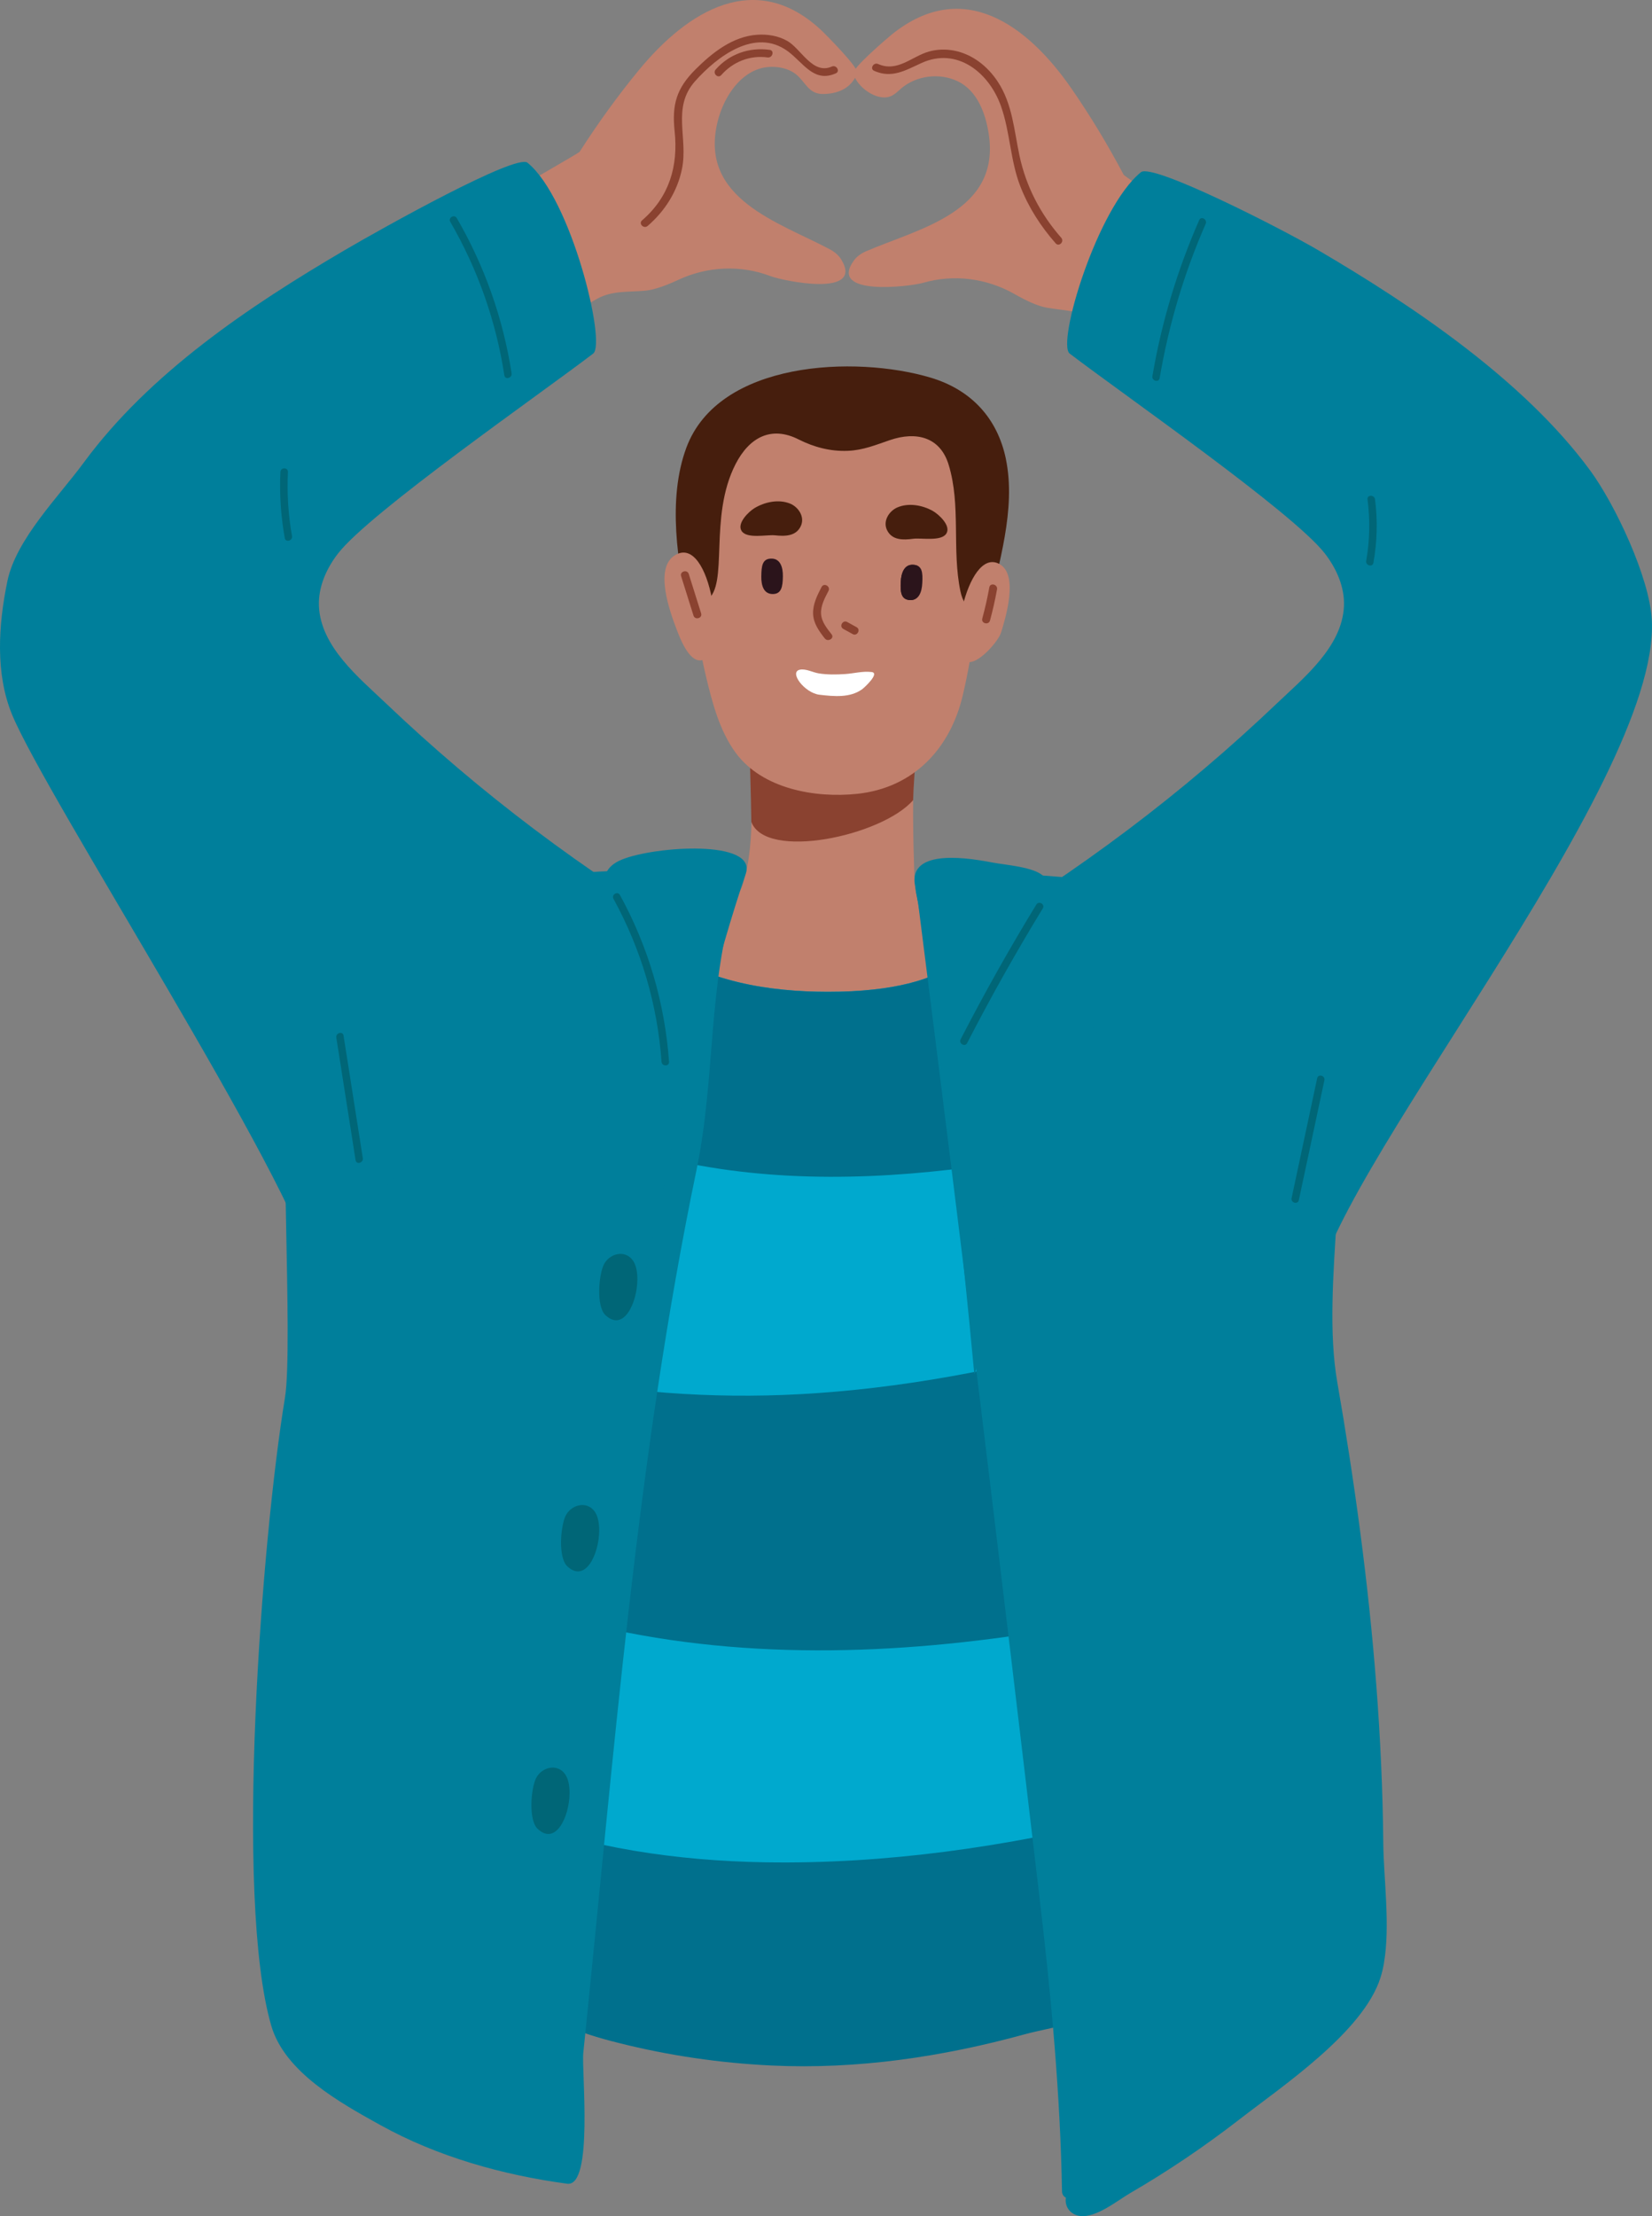 <svg width="126" height="169" viewBox="0 0 126 169" fill="none" xmlns="http://www.w3.org/2000/svg">
<rect x="0" y="0" width="126" height="169" fill="#808080" stroke="none"/>
<g clip-path="url(#clip0_931_3175)">
<path d="M76.723 35.011C76.081 31.898 74.077 29.721 70.97 28.796C65.239 27.092 54.809 27.499 52.346 34.15C50.898 38.059 51.669 42.987 52.575 46.913C52.641 47.196 52.864 47.288 53.085 47.252C54.397 48.46 56.021 49.155 57.751 49.642C60.106 50.304 62.604 50.807 65.055 50.948C68.764 51.161 72.597 50.171 74.866 47.176C75.088 47.163 75.3 47.033 75.358 46.76C76.147 42.998 77.513 38.861 76.721 35.012L76.723 35.011Z" fill="#461E0D"/>
<path d="M73.546 77.411C74.463 75.386 74.872 73.16 75.144 70.958C74.373 70.653 73.399 70.571 72.75 70.384C70.814 69.826 69.814 69.012 69.74 66.798C69.638 63.748 69.578 60.7 69.758 57.643C69.785 57.187 68.595 56.984 68.26 57.111C65.016 56.583 61.795 55.938 58.597 55.176C58.089 55.055 57.796 55.594 57.946 55.957C57.878 56.043 57.144 56.125 57.147 56.266C57.222 59.735 57.708 64.008 56.676 67.377C56.608 67.597 56.526 67.814 56.408 68.013C55.581 69.412 54.223 69.818 52.806 70.307C51.154 70.878 50.802 72.29 50.327 73.848C49.909 75.209 49.211 76.959 50.452 78.081C51.788 79.29 53.938 80.098 55.588 80.783C59.399 82.366 63.438 82.346 67.427 81.429C69.367 80.983 71.22 80.182 72.711 78.964C73.021 78.47 73.302 77.954 73.548 77.412L73.546 77.411Z" fill="#C1806D"/>
<path d="M57.303 62.667C58.387 65.637 67.254 63.763 69.644 61.022C69.661 60.139 69.806 58.293 69.859 57.409C69.886 56.953 68.595 56.984 68.26 57.111C65.016 56.583 61.795 55.938 58.597 55.176C58.089 55.055 57.796 55.594 57.946 55.957C57.878 56.043 57.144 56.013 57.147 56.154C57.191 58.175 57.277 60.435 57.305 62.666L57.303 62.667Z" fill="#8A4230"/>
<path d="M71.747 32.385C67.519 28.654 59.511 28.979 55.82 33.513C53.25 36.67 52.739 40.93 52.896 44.818C52.989 47.102 53.316 49.369 53.848 51.592C54.325 53.584 54.885 55.749 56.127 57.428C58.142 60.15 62.15 60.881 65.386 60.537C69.704 60.078 72.474 57.066 73.425 53.053C74.281 49.443 74.67 45.734 74.671 42.034C74.671 40.185 74.68 38.285 74.238 36.481C73.826 34.798 72.936 33.432 71.749 32.385H71.747Z" fill="#C1806D"/>
<path d="M72.396 30.759C70.448 29.227 67.632 28.665 65.197 28.422C62.651 28.169 60.023 28.438 57.741 29.659C53.242 32.065 52.099 37.912 52.514 42.49C52.39 42.16 52.735 43.651 52.558 43.96C52.382 44.268 51.563 43.234 51.652 43.575C51.925 44.623 52.208 45.691 52.809 46.598C53.206 47.198 53.314 46.173 53.922 45.763C55.626 44.611 54.012 39.46 56.105 35.388C57.151 33.353 58.82 32.454 60.905 33.508C62.077 34.101 63.34 34.435 64.67 34.38C65.833 34.333 66.801 33.927 67.883 33.559C69.865 32.886 71.703 33.307 72.354 35.44C73.306 38.55 72.589 41.914 73.252 45.09C73.585 46.684 74.639 46.931 75.287 45.037C76.91 40.292 76.692 34.141 72.396 30.761V30.759Z" fill="#461E0D"/>
<path d="M51.464 42.353C54.251 40.597 55.577 50.221 53.432 50.362C52.52 50.421 51.859 48.659 51.59 47.951C51.103 46.663 49.883 43.349 51.463 42.353H51.464Z" fill="#C1806D"/>
<path d="M76.234 43.016C73.684 41.604 72.042 50.528 73.952 50.49C74.764 50.475 76.153 48.896 76.36 48.217C76.738 46.985 77.679 43.816 76.234 43.015V43.016Z" fill="#C1806D"/>
<path d="M64.796 149.782C68.511 150.197 72.245 150.266 75.963 149.877C79.121 149.362 82.196 148.514 85.177 147.349C85.396 147.249 85.613 147.145 85.83 147.043C85.776 146.619 85.736 146.209 85.728 145.823C85.669 142.909 85.607 139.996 85.532 137.082C85.379 131.132 85.18 125.183 84.876 119.241C84.283 107.603 83.292 95.975 81.496 84.466C80.996 81.253 80.43 78.05 79.795 74.862C79.517 73.47 79.343 69.795 77.215 70.049C77.152 70.056 77.096 70.075 77.045 70.097C76.866 69.891 76.553 69.817 76.325 69.937C75.824 70.2 75.818 69.891 75.423 70.495C74.683 71.628 73.452 75.65 63.124 75.635C58.597 75.629 53.913 74.868 50.121 72.171C49.773 71.924 49.4 71.653 48.979 71.668C49.124 71.662 48.406 70.041 47.9 71.299C44.563 79.609 43.086 88.597 41.77 97.446C40.419 106.521 39.495 115.663 39.009 124.832C38.762 129.486 38.628 134.147 38.607 138.809C38.602 139.89 38.602 140.97 38.608 142.05C47.116 145.285 55.768 148.401 64.796 149.78V149.782Z" fill="#00A9CE"/>
<path d="M48.108 87.617C55.961 90.017 64.376 90.135 72.479 89.195C75.665 88.825 78.829 88.282 81.964 87.597C81.813 86.552 81.66 85.509 81.497 84.466C80.997 81.253 80.432 78.05 79.796 74.862C79.518 73.47 79.344 69.795 77.216 70.049C77.153 70.056 77.097 70.075 77.046 70.097C76.867 69.891 76.554 69.817 76.326 69.937C75.825 70.2 75.819 69.891 75.424 70.495C74.684 71.628 73.453 75.65 63.125 75.635C58.598 75.629 53.914 74.868 50.123 72.171C49.775 71.924 49.401 71.653 48.98 71.668C49.125 71.662 48.407 70.041 47.901 71.299C46.006 76.02 44.711 80.96 43.705 85.969C45.134 86.606 46.604 87.156 48.108 87.616V87.617Z" fill="#00708D"/>
<path d="M85.57 138.663C76.675 140.842 67.52 142.17 58.378 142.019C51.675 141.908 44.853 140.926 38.611 138.515C38.611 138.614 38.608 138.713 38.607 138.81C38.596 141.14 38.607 143.473 38.659 145.803C38.699 147.508 38.76 149.28 39.445 150.862C40.809 154.015 44.212 155.046 47.185 155.795C51.01 156.759 54.932 157.33 58.864 157.516C65.377 157.824 71.901 156.856 78.188 155.126C80.258 154.557 85.071 153.949 85.882 151.778C86.541 150.018 85.764 147.645 85.728 145.822C85.68 143.435 85.627 141.048 85.57 138.662V138.663Z" fill="#00708D"/>
<path d="M46.739 124.275C58.389 126.762 70.628 126.058 82.274 123.934C83.208 123.763 84.141 123.58 85.072 123.39C85.012 122.006 84.948 120.623 84.877 119.24C84.591 113.631 84.207 108.023 83.69 102.43C76.265 104.442 68.686 105.907 60.993 106.321C54.188 106.689 47.406 106.167 40.774 104.799C40.067 110.546 39.531 116.317 39.169 122.099C41.63 123.005 44.165 123.724 46.739 124.274V124.275Z" fill="#00708D"/>
<path d="M55.584 67.712C55.523 67.587 55.409 67.484 55.234 67.438C51.91 66.562 48.511 66.25 45.088 66.508C41.552 66.775 37.64 65.584 34.031 65.614C29.906 65.648 25.43 66.712 23.97 71.01C23.733 71.709 20.791 75.272 22.002 79.393C21.205 83.356 22.39 102.617 21.732 106.604C19.97 117.283 17.844 144.738 20.695 154.496C21.725 158.021 25.916 160.341 29.002 162.053C33.364 164.472 38.329 165.863 43.257 166.53C45.279 166.803 44.35 157.891 44.487 156.567C46.843 133.815 48.53 111.342 53.12 89.238C54.59 82.16 53.952 75.319 56.07 68.406C56.19 68.014 55.9 67.747 55.583 67.708L55.584 67.712Z" fill="#007F9B"/>
<path d="M64.167 19.795C63.974 19.476 63.656 19.206 63.298 19.015C59.391 16.936 53.301 15.166 54.726 9.303C55.124 7.662 56.217 5.739 57.982 5.223C58.839 4.972 59.991 5.091 60.709 5.664C61.442 6.25 61.66 7.175 62.775 7.168C63.809 7.161 64.772 6.802 65.262 5.855C65.325 5.733 65.34 5.615 65.324 5.506C65.606 5.275 62.967 2.617 62.721 2.383C57.66 -2.44 52.441 0.83 48.725 5.349C47.092 7.335 45.589 9.421 44.202 11.585C44.153 11.66 39.284 14.465 39.284 14.465C39.217 14.481 42.602 24.545 42.984 24.317C43.838 23.804 44.682 23.254 45.558 22.776C46.714 22.143 47.961 22.29 49.231 22.165C49.941 22.095 50.844 21.755 51.737 21.34C53.957 20.305 56.494 20.189 58.783 21.062C59.738 21.426 65.929 22.709 64.167 19.795Z" fill="#C1806D"/>
<path d="M70.389 21.572C72.743 20.89 75.262 21.216 77.389 22.43C78.244 22.918 79.115 23.332 79.818 23.46C81.072 23.69 82.327 23.646 83.428 24.373C84.26 24.922 85.055 25.54 85.865 26.121C86.226 26.38 90.434 16.63 90.369 16.61C90.369 16.61 85.748 13.412 85.706 13.334C84.504 11.061 83.18 8.859 81.716 6.745C78.387 1.935 73.458 -1.756 68.015 2.632C67.751 2.845 64.9 5.275 65.162 5.529C65.136 5.636 65.141 5.755 65.194 5.881C65.573 6.79 67.076 7.834 68.075 7.272C68.323 7.133 68.522 6.924 68.739 6.74C69.91 5.749 71.684 5.533 73.062 6.206C74.55 6.932 75.167 8.652 75.408 10.19C76.34 16.149 70.125 17.41 66.058 19.16C65.685 19.32 65.345 19.563 65.127 19.864C63.129 22.622 69.405 21.856 70.387 21.572H70.389Z" fill="#C1806D"/>
<path d="M105.559 149.673C106.044 146.867 105.531 143.217 105.505 140.569C105.467 136.534 105.279 132.5 104.97 128.477C104.374 120.734 103.321 113.031 101.992 105.381C100.707 97.987 103.32 87.514 101.641 80.199C100.628 75.783 99.485 70.845 94.347 68.935C90.922 67.66 72.855 65.609 70.18 67.031C69.988 67.133 69.905 67.29 69.897 67.453C69.686 67.511 69.992 68.598 70.029 68.888C73.296 94.613 76.315 119.406 79.338 145.159C80.194 152.451 80.871 159.767 81.001 167.112C81.006 167.35 81.13 167.51 81.295 167.593C81.193 168.272 81.617 168.877 82.35 168.985C83.593 169.165 85.222 167.812 86.225 167.231C89.118 165.549 91.895 163.67 94.539 161.62C97.808 159.085 103.99 154.948 105.293 150.805C105.405 150.448 105.494 150.07 105.563 149.674L105.559 149.673Z" fill="#007F9B"/>
<path d="M47.02 68.451C47.197 68.203 47.212 67.819 46.886 67.6C42.722 64.809 38.714 61.797 34.897 58.551C33.037 56.97 31.221 55.336 29.453 53.652C27.388 51.686 24.461 49.325 24.326 46.229C24.263 44.775 24.891 43.359 25.783 42.207C28.214 39.073 41.154 30.085 45.243 26.963C46.256 26.19 43.577 15.121 40.231 12.409C39.354 11.701 29.167 17.389 26.265 19.092C19.016 23.345 11.417 28.438 6.381 35.287C4.473 37.882 1.227 41.125 0.567 44.304C-0.13 47.663 -0.368 51.373 0.926 54.508C3.509 60.762 22.383 89.997 23.885 96.936C23.902 97.147 30.631 88.929 30.886 89.014C30.967 89.042 31.047 89.059 31.127 89.081C31.258 89.166 31.399 89.188 31.53 89.163C33.374 89.425 34.983 88.16 36.344 86.971C38.104 85.434 39.692 83.711 41.105 81.85C43.999 78.036 46.061 73.654 47.203 69.011C47.263 68.767 47.172 68.572 47.022 68.448L47.02 68.451Z" fill="#007F9B"/>
<path d="M79.628 69.013C80.77 73.656 82.832 78.038 85.726 81.852C87.138 83.712 88.726 85.436 90.487 86.973C91.849 88.163 93.456 89.427 95.301 89.165C95.432 89.19 95.573 89.169 95.704 89.083C95.784 89.062 95.864 89.044 95.945 89.017C96.2 88.931 95.85 102.341 100.294 98.997C100.726 90.442 126.618 59.989 125.988 47.304C125.827 44.061 123.186 38.467 121.28 35.873C116.244 29.023 107.814 23.346 100.565 19.093C97.663 17.39 87.899 12.423 87.022 13.131C83.676 15.843 80.575 26.191 81.587 26.965C85.676 30.086 98.616 39.074 101.047 42.208C101.94 43.359 102.567 44.776 102.504 46.23C102.369 49.327 99.441 51.687 97.377 53.653C95.609 55.337 93.793 56.971 91.933 58.552C88.116 61.798 84.107 64.81 79.944 67.601C79.617 67.82 79.632 68.204 79.809 68.452C79.659 68.575 79.567 68.77 79.628 69.014V69.013Z" fill="#007F9B"/>
<path d="M56.877 66.639C57.777 64 49.952 64.523 47.433 65.55C46.136 66.08 46.018 66.894 45.878 68.214C45.647 70.402 45.492 72.599 45.413 74.798C45.26 79.104 45.397 83.421 45.827 87.709C46.223 91.651 44.833 96.282 46.484 99.928C46.669 100.338 47.971 105.174 47.995 104.782C48.194 101.445 52.661 79.002 56.877 66.641V66.639Z" fill="#007F9B"/>
<path d="M69.791 67.545C71.967 79.19 74.309 104.78 74.309 104.78C74.751 104.419 74.752 98.291 74.927 97.747C76.569 92.639 77.726 87.385 78.543 82.086C78.958 79.397 79.285 76.696 79.545 73.987C79.674 72.633 79.788 71.278 79.887 69.921C79.957 68.96 80.34 67.591 79.572 66.808C78.894 66.117 76.64 65.955 75.745 65.785C74.258 65.503 69.232 64.557 69.79 67.544L69.791 67.545Z" fill="#007F9B"/>
<path d="M47.285 68.255C47.109 67.933 46.614 68.221 46.79 68.543C48.902 72.397 50.142 76.592 50.456 80.973C50.483 81.339 51.056 81.341 51.029 80.973C50.707 76.492 49.444 72.196 47.285 68.254V68.255Z" fill="#006677"/>
<path d="M79.04 68.985C76.992 72.338 75.068 75.763 73.27 79.256C73.102 79.584 73.595 79.873 73.765 79.546C75.563 76.052 77.487 72.627 79.535 69.274C79.727 68.959 79.232 68.672 79.04 68.986V68.985Z" fill="#006677"/>
<path d="M26.203 78.974C26.146 78.611 25.594 78.766 25.651 79.127C26.141 82.242 26.631 85.357 27.12 88.474C27.177 88.837 27.729 88.682 27.672 88.322C27.182 85.206 26.692 82.091 26.203 78.974Z" fill="#006677"/>
<path d="M100.461 82.23C99.811 85.276 99.162 88.323 98.512 91.369C98.436 91.728 98.988 91.881 99.064 91.521C99.714 88.475 100.363 85.429 101.013 82.382C101.089 82.023 100.537 81.871 100.461 82.23Z" fill="#006677"/>
<path d="M48.613 97.581C48.618 96.981 48.506 96.433 48.251 96.094C47.626 95.264 46.451 95.621 46.051 96.442C45.666 97.232 45.465 99.621 46.179 100.294C47.564 101.598 48.599 99.356 48.613 97.579V97.581Z" fill="#006677"/>
<path d="M45.702 116.732C45.707 116.132 45.595 115.585 45.34 115.246C44.715 114.415 43.539 114.772 43.14 115.593C42.755 116.383 42.553 118.773 43.267 119.445C44.653 120.749 45.688 118.507 45.702 116.731V116.732Z" fill="#006677"/>
<path d="M43.441 136.754C43.446 136.155 43.334 135.607 43.079 135.268C42.454 134.438 41.279 134.795 40.879 135.616C40.494 136.406 40.293 138.795 41.007 139.468C42.392 140.772 43.427 138.53 43.441 136.753V136.754Z" fill="#006677"/>
<path d="M21.96 35.993C21.977 35.625 21.404 35.626 21.387 35.993C21.308 37.689 21.421 39.362 21.719 41.032C21.783 41.394 22.335 41.241 22.271 40.88C21.982 39.258 21.884 37.636 21.96 35.992V35.993Z" fill="#006677"/>
<path d="M104.875 38.08C104.828 37.721 104.255 37.716 104.303 38.08C104.505 39.652 104.478 41.205 104.201 42.767C104.138 43.127 104.69 43.282 104.753 42.92C105.038 41.307 105.085 39.706 104.875 38.08Z" fill="#006677"/>
<path d="M91.465 16.782C89.791 20.601 88.594 24.576 87.895 28.687C87.834 29.046 88.386 29.201 88.447 28.839C89.137 24.78 90.306 20.843 91.959 17.071C92.106 16.737 91.612 16.447 91.465 16.783V16.782Z" fill="#006677"/>
<path d="M34.84 16.633C34.655 16.314 34.16 16.602 34.345 16.921C36.447 20.55 37.828 24.482 38.468 28.623C38.523 28.986 39.075 28.832 39.02 28.471C38.373 24.282 36.964 20.301 34.84 16.632V16.633Z" fill="#006677"/>
<path d="M63.446 5.074C61.975 5.726 61.104 3.719 60.042 3.118C59.356 2.73 58.548 2.599 57.769 2.649C55.886 2.771 54.317 4.023 53.036 5.302C51.599 6.739 51.239 7.978 51.454 9.999C51.738 12.664 51.053 15.01 48.971 16.805C48.678 17.058 49.105 17.481 49.397 17.23C50.719 16.09 51.661 14.602 52.015 12.883C52.502 10.514 51.214 8.211 53.019 6.188C54.691 4.312 57.602 2.087 60.08 3.904C61.275 4.779 62.065 6.34 63.749 5.594C64.102 5.438 63.796 4.92 63.445 5.075L63.446 5.074Z" fill="#8A4230"/>
<path d="M80.944 18.134C79.355 16.327 78.256 14.216 77.755 11.86C77.345 9.933 77.219 7.933 76.107 6.239C75.336 5.061 74.164 4.123 72.755 3.858C72.122 3.739 71.47 3.757 70.849 3.932C69.557 4.293 68.444 5.536 66.976 4.882C66.626 4.726 66.319 5.244 66.672 5.401C68.014 5.998 69.037 5.377 70.27 4.811C72.991 3.56 75.43 5.534 76.335 8.067C77.048 10.059 77.047 12.216 77.818 14.202C78.447 15.818 79.376 17.262 80.519 18.56C80.775 18.85 81.198 18.424 80.944 18.135V18.134Z" fill="#8A4230"/>
<path d="M58.704 3.802C57.144 3.588 55.632 4.114 54.585 5.301C54.33 5.59 54.755 6.016 55.011 5.726C55.905 4.711 57.193 4.196 58.545 4.38C58.924 4.433 59.087 3.854 58.704 3.801V3.802Z" fill="#8A4230"/>
<path d="M70.344 44.453C70.31 45.197 70.059 45.76 69.46 45.762C68.703 45.765 68.665 45.121 68.701 44.377C68.736 43.634 69.005 43.07 69.586 43.068C70.379 43.067 70.38 43.71 70.344 44.453Z" fill="#2B141B"/>
<path d="M70.162 44.453C70.127 45.197 70.06 45.76 69.461 45.762C68.704 45.765 68.667 45.121 68.703 44.377C68.737 43.634 69.007 43.07 69.587 43.068C70.38 43.067 70.198 43.71 70.163 44.453H70.162Z" fill="#2B141B"/>
<path d="M58.065 43.936C58.052 44.681 58.266 45.258 58.864 45.298C59.62 45.349 59.698 44.709 59.711 43.964C59.724 43.219 59.491 42.64 58.912 42.602C58.12 42.55 58.078 43.191 58.067 43.936H58.065Z" fill="#2B141B"/>
<path d="M71.141 38.962C70.347 38.518 69.296 38.329 68.441 38.697C67.826 38.961 67.318 39.722 67.651 40.418C68.034 41.218 68.898 41.187 69.656 41.086C70.272 41.004 71.805 41.316 72.186 40.679C72.544 40.08 71.596 39.217 71.141 38.962Z" fill="#461E0D"/>
<path d="M57.559 38.742C58.34 38.275 59.384 38.056 60.248 38.399C60.872 38.645 61.401 39.393 61.088 40.098C60.728 40.909 59.863 40.903 59.103 40.823C58.486 40.759 56.961 41.115 56.562 40.489C56.186 39.901 57.11 39.01 57.557 38.742H57.559Z" fill="#461E0D"/>
<path d="M63.426 48.371C63.062 47.908 62.652 47.407 62.622 46.792C62.592 46.178 62.917 45.589 63.19 45.062C63.37 44.715 62.842 44.417 62.661 44.764C62.334 45.394 61.993 46.072 62.015 46.801C62.038 47.534 62.469 48.13 62.906 48.685C63.144 48.987 63.666 48.679 63.426 48.372V48.371Z" fill="#8A4230"/>
<path d="M65.333 47.828L64.619 47.434C64.277 47.245 63.978 47.773 64.32 47.962C64.558 48.092 64.796 48.223 65.034 48.355C65.376 48.545 65.674 48.016 65.332 47.828H65.333Z" fill="#8A4230"/>
<path d="M66.478 51.249C65.796 51.166 65.133 51.358 64.453 51.403C63.793 51.447 63.095 51.458 62.44 51.351C61.993 51.278 61.464 50.979 61.01 51.071C60.148 51.246 61.371 52.849 62.504 52.981C63.62 53.112 64.832 53.224 65.751 52.566C65.917 52.445 67.137 51.328 66.478 51.248V51.249Z" fill="white"/>
<path d="M75.456 44.794C75.312 45.593 75.133 46.385 74.92 47.169C74.817 47.546 75.405 47.697 75.508 47.321C75.721 46.537 75.9 45.746 76.044 44.946C76.113 44.564 75.527 44.409 75.456 44.794Z" fill="#8A4230"/>
<path d="M53.476 46.774C53.162 45.773 52.848 44.773 52.533 43.772C52.416 43.401 51.834 43.568 51.95 43.941C52.265 44.941 52.579 45.942 52.893 46.943C53.01 47.314 53.593 47.147 53.476 46.774Z" fill="#8A4230"/>
</g>
<defs>
<clipPath id="clip0_931_3175">
<rect width="126" height="169" fill="white"/>
</clipPath>
</defs>
</svg>
